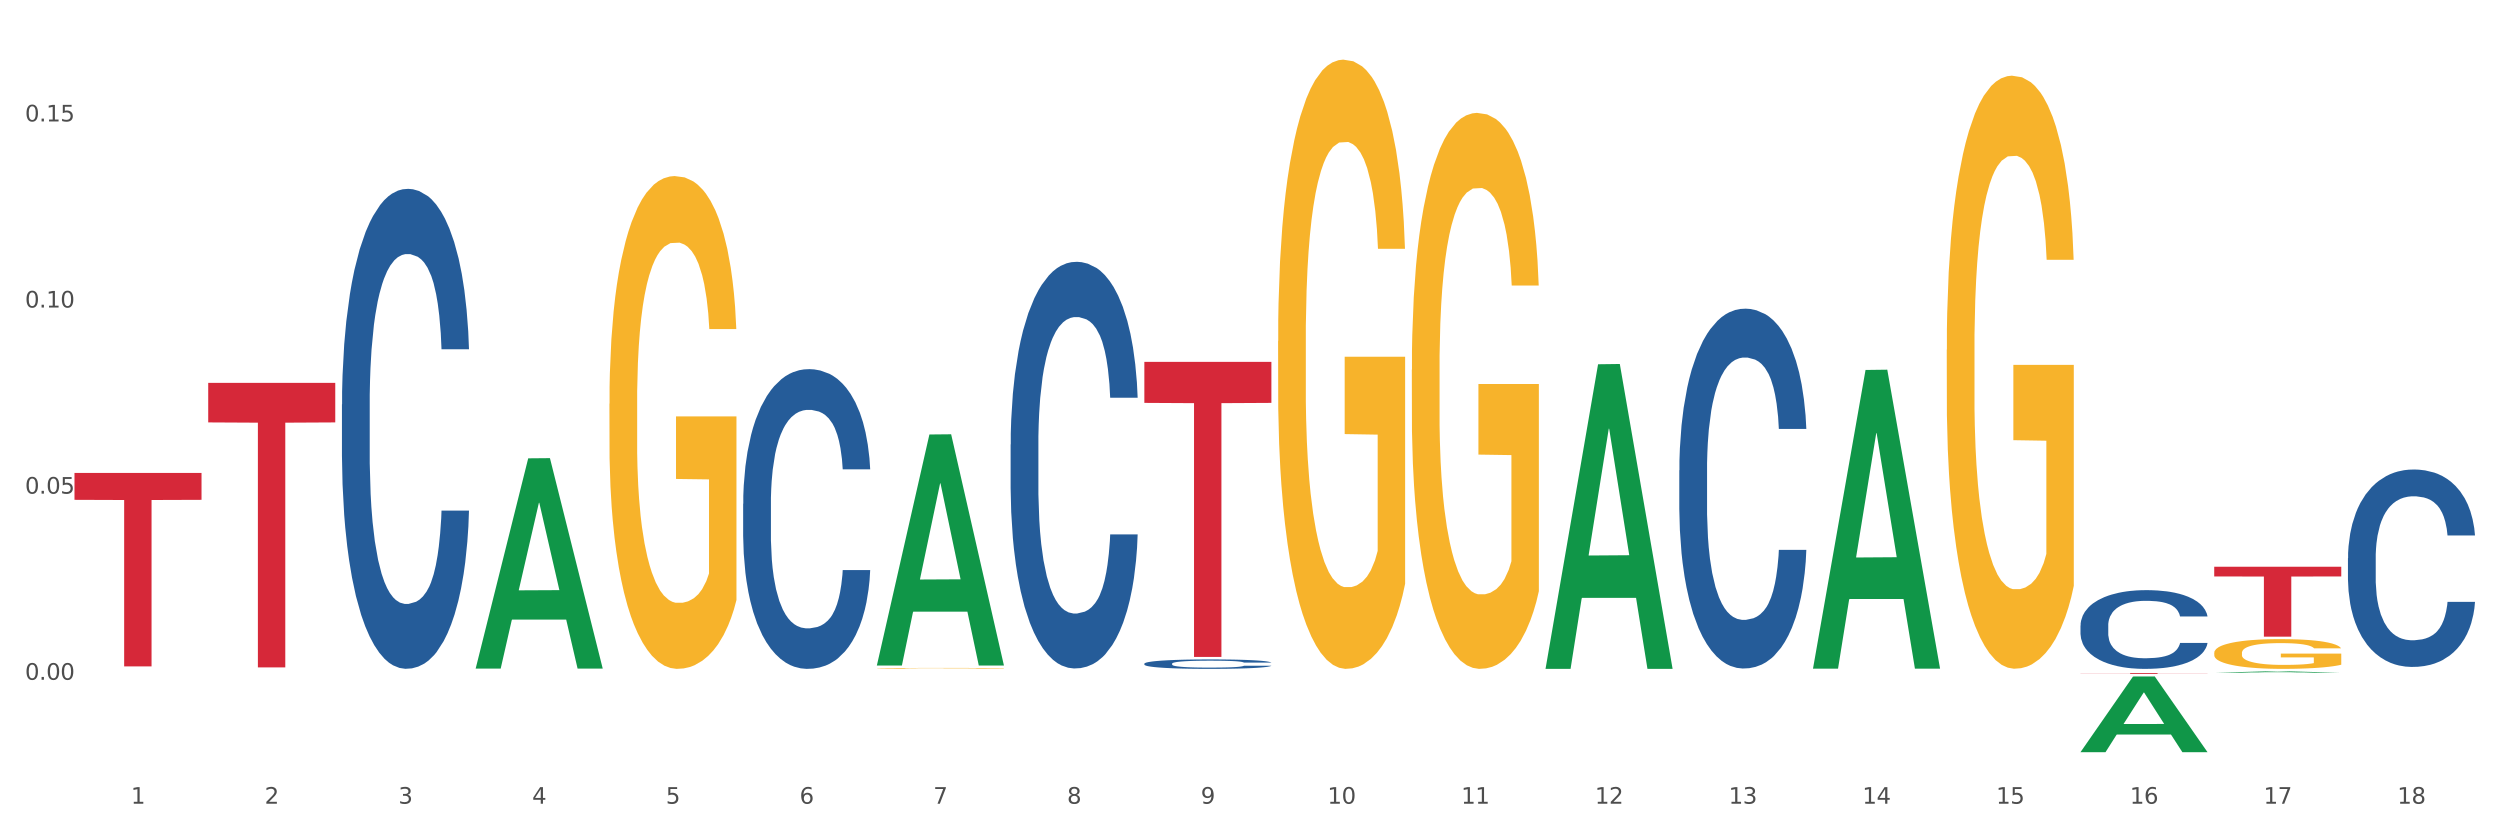 <?xml version="1.0" encoding="utf-8" standalone="no"?>
<!DOCTYPE svg PUBLIC "-//W3C//DTD SVG 1.1//EN"
  "http://www.w3.org/Graphics/SVG/1.1/DTD/svg11.dtd">
<svg xmlns:xlink="http://www.w3.org/1999/xlink" width="1080pt" height="360pt" viewBox="0 0 1080 360" xmlns="http://www.w3.org/2000/svg" version="1.1">
 <rect x="0" y="0" width="1080" height="360" fill="#333333" stroke="none"/>
 <defs>
  <style type="text/css">*{stroke-linejoin: round; stroke-linecap: butt}</style>
 </defs>
 <g id="figure_1">
  <g id="patch_1">
   <path d="M 0 360 
L 1080 360 
L 1080 0 
L 0 0 
z
" style="fill: #ffffff; stroke: #ffffff; stroke-linejoin: miter"/>
  </g>
  <g id="axes_1">
   <g id="matplotlib.axis_1">
    <g id="xtick_1">
     <g id="text_1">
      <!-- 1 -->
      <g style="fill: #4d4d4d" transform="translate(56.563 347.204) scale(0.096 -0.096)">
       <defs>
        <path id="DejaVuSans-31" d="M 794 531 
L 1825 531 
L 1825 4091 
L 703 3866 
L 703 4441 
L 1819 4666 
L 2450 4666 
L 2450 531 
L 3481 531 
L 3481 0 
L 794 0 
L 794 531 
z
" transform="scale(0.016)"/>
       </defs>
       <use xlink:href="#DejaVuSans-31"/>
      </g>
     </g>
    </g>
    <g id="xtick_2">
     <g id="text_2">
      <!-- 2 -->
      <g style="fill: #4d4d4d" transform="translate(114.336 347.204) scale(0.096 -0.096)">
       <defs>
        <path id="DejaVuSans-32" d="M 1228 531 
L 3431 531 
L 3431 0 
L 469 0 
L 469 531 
Q 828 903 1448 1529 
Q 2069 2156 2228 2338 
Q 2531 2678 2651 2914 
Q 2772 3150 2772 3378 
Q 2772 3750 2511 3984 
Q 2250 4219 1831 4219 
Q 1534 4219 1204 4116 
Q 875 4013 500 3803 
L 500 4441 
Q 881 4594 1212 4672 
Q 1544 4750 1819 4750 
Q 2544 4750 2975 4387 
Q 3406 4025 3406 3419 
Q 3406 3131 3298 2873 
Q 3191 2616 2906 2266 
Q 2828 2175 2409 1742 
Q 1991 1309 1228 531 
z
" transform="scale(0.016)"/>
       </defs>
       <use xlink:href="#DejaVuSans-32"/>
      </g>
     </g>
    </g>
    <g id="xtick_3">
     <g id="text_3">
      <!-- 3 -->
      <g style="fill: #4d4d4d" transform="translate(172.109 347.204) scale(0.096 -0.096)">
       <defs>
        <path id="DejaVuSans-33" d="M 2597 2516 
Q 3050 2419 3304 2112 
Q 3559 1806 3559 1356 
Q 3559 666 3084 287 
Q 2609 -91 1734 -91 
Q 1441 -91 1130 -33 
Q 819 25 488 141 
L 488 750 
Q 750 597 1062 519 
Q 1375 441 1716 441 
Q 2309 441 2620 675 
Q 2931 909 2931 1356 
Q 2931 1769 2642 2001 
Q 2353 2234 1838 2234 
L 1294 2234 
L 1294 2753 
L 1863 2753 
Q 2328 2753 2575 2939 
Q 2822 3125 2822 3475 
Q 2822 3834 2567 4026 
Q 2313 4219 1838 4219 
Q 1578 4219 1281 4162 
Q 984 4106 628 3988 
L 628 4550 
Q 988 4650 1302 4700 
Q 1616 4750 1894 4750 
Q 2613 4750 3031 4423 
Q 3450 4097 3450 3541 
Q 3450 3153 3228 2886 
Q 3006 2619 2597 2516 
z
" transform="scale(0.016)"/>
       </defs>
       <use xlink:href="#DejaVuSans-33"/>
      </g>
     </g>
    </g>
    <g id="xtick_4">
     <g id="text_4">
      <!-- 4 -->
      <g style="fill: #4d4d4d" transform="translate(229.882 347.204) scale(0.096 -0.096)">
       <defs>
        <path id="DejaVuSans-34" d="M 2419 4116 
L 825 1625 
L 2419 1625 
L 2419 4116 
z
M 2253 4666 
L 3047 4666 
L 3047 1625 
L 3713 1625 
L 3713 1100 
L 3047 1100 
L 3047 0 
L 2419 0 
L 2419 1100 
L 313 1100 
L 313 1709 
L 2253 4666 
z
" transform="scale(0.016)"/>
       </defs>
       <use xlink:href="#DejaVuSans-34"/>
      </g>
     </g>
    </g>
    <g id="xtick_5">
     <g id="text_5">
      <!-- 5 -->
      <g style="fill: #4d4d4d" transform="translate(287.655 347.204) scale(0.096 -0.096)">
       <defs>
        <path id="DejaVuSans-35" d="M 691 4666 
L 3169 4666 
L 3169 4134 
L 1269 4134 
L 1269 2991 
Q 1406 3038 1543 3061 
Q 1681 3084 1819 3084 
Q 2600 3084 3056 2656 
Q 3513 2228 3513 1497 
Q 3513 744 3044 326 
Q 2575 -91 1722 -91 
Q 1428 -91 1123 -41 
Q 819 9 494 109 
L 494 744 
Q 775 591 1075 516 
Q 1375 441 1709 441 
Q 2250 441 2565 725 
Q 2881 1009 2881 1497 
Q 2881 1984 2565 2268 
Q 2250 2553 1709 2553 
Q 1456 2553 1204 2497 
Q 953 2441 691 2322 
L 691 4666 
z
" transform="scale(0.016)"/>
       </defs>
       <use xlink:href="#DejaVuSans-35"/>
      </g>
     </g>
    </g>
    <g id="xtick_6">
     <g id="text_6">
      <!-- 6 -->
      <g style="fill: #4d4d4d" transform="translate(345.428 347.204) scale(0.096 -0.096)">
       <defs>
        <path id="DejaVuSans-36" d="M 2113 2584 
Q 1688 2584 1439 2293 
Q 1191 2003 1191 1497 
Q 1191 994 1439 701 
Q 1688 409 2113 409 
Q 2538 409 2786 701 
Q 3034 994 3034 1497 
Q 3034 2003 2786 2293 
Q 2538 2584 2113 2584 
z
M 3366 4563 
L 3366 3988 
Q 3128 4100 2886 4159 
Q 2644 4219 2406 4219 
Q 1781 4219 1451 3797 
Q 1122 3375 1075 2522 
Q 1259 2794 1537 2939 
Q 1816 3084 2150 3084 
Q 2853 3084 3261 2657 
Q 3669 2231 3669 1497 
Q 3669 778 3244 343 
Q 2819 -91 2113 -91 
Q 1303 -91 875 529 
Q 447 1150 447 2328 
Q 447 3434 972 4092 
Q 1497 4750 2381 4750 
Q 2619 4750 2861 4703 
Q 3103 4656 3366 4563 
z
" transform="scale(0.016)"/>
       </defs>
       <use xlink:href="#DejaVuSans-36"/>
      </g>
     </g>
    </g>
    <g id="xtick_7">
     <g id="text_7">
      <!-- 7 -->
      <g style="fill: #4d4d4d" transform="translate(403.201 347.204) scale(0.096 -0.096)">
       <defs>
        <path id="DejaVuSans-37" d="M 525 4666 
L 3525 4666 
L 3525 4397 
L 1831 0 
L 1172 0 
L 2766 4134 
L 525 4134 
L 525 4666 
z
" transform="scale(0.016)"/>
       </defs>
       <use xlink:href="#DejaVuSans-37"/>
      </g>
     </g>
    </g>
    <g id="xtick_8">
     <g id="text_8">
      <!-- 8 -->
      <g style="fill: #4d4d4d" transform="translate(460.974 347.204) scale(0.096 -0.096)">
       <defs>
        <path id="DejaVuSans-38" d="M 2034 2216 
Q 1584 2216 1326 1975 
Q 1069 1734 1069 1313 
Q 1069 891 1326 650 
Q 1584 409 2034 409 
Q 2484 409 2743 651 
Q 3003 894 3003 1313 
Q 3003 1734 2745 1975 
Q 2488 2216 2034 2216 
z
M 1403 2484 
Q 997 2584 770 2862 
Q 544 3141 544 3541 
Q 544 4100 942 4425 
Q 1341 4750 2034 4750 
Q 2731 4750 3128 4425 
Q 3525 4100 3525 3541 
Q 3525 3141 3298 2862 
Q 3072 2584 2669 2484 
Q 3125 2378 3379 2068 
Q 3634 1759 3634 1313 
Q 3634 634 3220 271 
Q 2806 -91 2034 -91 
Q 1263 -91 848 271 
Q 434 634 434 1313 
Q 434 1759 690 2068 
Q 947 2378 1403 2484 
z
M 1172 3481 
Q 1172 3119 1398 2916 
Q 1625 2713 2034 2713 
Q 2441 2713 2670 2916 
Q 2900 3119 2900 3481 
Q 2900 3844 2670 4047 
Q 2441 4250 2034 4250 
Q 1625 4250 1398 4047 
Q 1172 3844 1172 3481 
z
" transform="scale(0.016)"/>
       </defs>
       <use xlink:href="#DejaVuSans-38"/>
      </g>
     </g>
    </g>
    <g id="xtick_9">
     <g id="text_9">
      <!-- 9 -->
      <g style="fill: #4d4d4d" transform="translate(518.747 347.204) scale(0.096 -0.096)">
       <defs>
        <path id="DejaVuSans-39" d="M 703 97 
L 703 672 
Q 941 559 1184 500 
Q 1428 441 1663 441 
Q 2288 441 2617 861 
Q 2947 1281 2994 2138 
Q 2813 1869 2534 1725 
Q 2256 1581 1919 1581 
Q 1219 1581 811 2004 
Q 403 2428 403 3163 
Q 403 3881 828 4315 
Q 1253 4750 1959 4750 
Q 2769 4750 3195 4129 
Q 3622 3509 3622 2328 
Q 3622 1225 3098 567 
Q 2575 -91 1691 -91 
Q 1453 -91 1209 -44 
Q 966 3 703 97 
z
M 1959 2075 
Q 2384 2075 2632 2365 
Q 2881 2656 2881 3163 
Q 2881 3666 2632 3958 
Q 2384 4250 1959 4250 
Q 1534 4250 1286 3958 
Q 1038 3666 1038 3163 
Q 1038 2656 1286 2365 
Q 1534 2075 1959 2075 
z
" transform="scale(0.016)"/>
       </defs>
       <use xlink:href="#DejaVuSans-39"/>
      </g>
     </g>
    </g>
    <g id="xtick_10">
     <g id="text_10">
      <!-- 10 -->
      <g style="fill: #4d4d4d" transform="translate(573.466 347.204) scale(0.096 -0.096)">
       <defs>
        <path id="DejaVuSans-30" d="M 2034 4250 
Q 1547 4250 1301 3770 
Q 1056 3291 1056 2328 
Q 1056 1369 1301 889 
Q 1547 409 2034 409 
Q 2525 409 2770 889 
Q 3016 1369 3016 2328 
Q 3016 3291 2770 3770 
Q 2525 4250 2034 4250 
z
M 2034 4750 
Q 2819 4750 3233 4129 
Q 3647 3509 3647 2328 
Q 3647 1150 3233 529 
Q 2819 -91 2034 -91 
Q 1250 -91 836 529 
Q 422 1150 422 2328 
Q 422 3509 836 4129 
Q 1250 4750 2034 4750 
z
" transform="scale(0.016)"/>
       </defs>
       <use xlink:href="#DejaVuSans-31"/>
       <use xlink:href="#DejaVuSans-30" transform="translate(63.623 0)"/>
      </g>
     </g>
    </g>
    <g id="xtick_11">
     <g id="text_11">
      <!-- 11 -->
      <g style="fill: #4d4d4d" transform="translate(631.239 347.204) scale(0.096 -0.096)">
       <use xlink:href="#DejaVuSans-31"/>
       <use xlink:href="#DejaVuSans-31" transform="translate(63.623 0)"/>
      </g>
     </g>
    </g>
    <g id="xtick_12">
     <g id="text_12">
      <!-- 12 -->
      <g style="fill: #4d4d4d" transform="translate(689.012 347.204) scale(0.096 -0.096)">
       <use xlink:href="#DejaVuSans-31"/>
       <use xlink:href="#DejaVuSans-32" transform="translate(63.623 0)"/>
      </g>
     </g>
    </g>
    <g id="xtick_13">
     <g id="text_13">
      <!-- 13 -->
      <g style="fill: #4d4d4d" transform="translate(746.785 347.204) scale(0.096 -0.096)">
       <use xlink:href="#DejaVuSans-31"/>
       <use xlink:href="#DejaVuSans-33" transform="translate(63.623 0)"/>
      </g>
     </g>
    </g>
    <g id="xtick_14">
     <g id="text_14">
      <!-- 14 -->
      <g style="fill: #4d4d4d" transform="translate(804.558 347.204) scale(0.096 -0.096)">
       <use xlink:href="#DejaVuSans-31"/>
       <use xlink:href="#DejaVuSans-34" transform="translate(63.623 0)"/>
      </g>
     </g>
    </g>
    <g id="xtick_15">
     <g id="text_15">
      <!-- 15 -->
      <g style="fill: #4d4d4d" transform="translate(862.331 347.204) scale(0.096 -0.096)">
       <use xlink:href="#DejaVuSans-31"/>
       <use xlink:href="#DejaVuSans-35" transform="translate(63.623 0)"/>
      </g>
     </g>
    </g>
    <g id="xtick_16">
     <g id="text_16">
      <!-- 16 -->
      <g style="fill: #4d4d4d" transform="translate(920.104 347.204) scale(0.096 -0.096)">
       <use xlink:href="#DejaVuSans-31"/>
       <use xlink:href="#DejaVuSans-36" transform="translate(63.623 0)"/>
      </g>
     </g>
    </g>
    <g id="xtick_17">
     <g id="text_17">
      <!-- 17 -->
      <g style="fill: #4d4d4d" transform="translate(977.877 347.204) scale(0.096 -0.096)">
       <use xlink:href="#DejaVuSans-31"/>
       <use xlink:href="#DejaVuSans-37" transform="translate(63.623 0)"/>
      </g>
     </g>
    </g>
    <g id="xtick_18">
     <g id="text_18">
      <!-- 18 -->
      <g style="fill: #4d4d4d" transform="translate(1035.65 347.204) scale(0.096 -0.096)">
       <use xlink:href="#DejaVuSans-31"/>
       <use xlink:href="#DejaVuSans-38" transform="translate(63.623 0)"/>
      </g>
     </g>
    </g>
    <g id="xtick_19"/>
    <g id="xtick_20"/>
    <g id="xtick_21"/>
    <g id="xtick_22"/>
    <g id="xtick_23"/>
    <g id="xtick_24"/>
    <g id="xtick_25"/>
    <g id="xtick_26"/>
    <g id="xtick_27"/>
    <g id="xtick_28"/>
    <g id="xtick_29"/>
    <g id="xtick_30"/>
    <g id="xtick_31"/>
    <g id="xtick_32"/>
    <g id="xtick_33"/>
    <g id="xtick_34"/>
    <g id="xtick_35"/>
   </g>
   <g id="matplotlib.axis_2">
    <g id="ytick_1">
     <g id="text_19">
      <!-- 0.00 -->
      <g style="fill: #4d4d4d" transform="translate(10.8 293.659) scale(0.096 -0.096)">
       <defs>
        <path id="DejaVuSans-2e" d="M 684 794 
L 1344 794 
L 1344 0 
L 684 0 
L 684 794 
z
" transform="scale(0.016)"/>
       </defs>
       <use xlink:href="#DejaVuSans-30"/>
       <use xlink:href="#DejaVuSans-2e" transform="translate(63.623 0)"/>
       <use xlink:href="#DejaVuSans-30" transform="translate(95.41 0)"/>
       <use xlink:href="#DejaVuSans-30" transform="translate(159.033 0)"/>
      </g>
     </g>
    </g>
    <g id="ytick_2">
     <g id="text_20">
      <!-- 0.05 -->
      <g style="fill: #4d4d4d" transform="translate(10.8 213.259) scale(0.096 -0.096)">
       <use xlink:href="#DejaVuSans-30"/>
       <use xlink:href="#DejaVuSans-2e" transform="translate(63.623 0)"/>
       <use xlink:href="#DejaVuSans-30" transform="translate(95.41 0)"/>
       <use xlink:href="#DejaVuSans-35" transform="translate(159.033 0)"/>
      </g>
     </g>
    </g>
    <g id="ytick_3">
     <g id="text_21">
      <!-- 0.10 -->
      <g style="fill: #4d4d4d" transform="translate(10.8 132.859) scale(0.096 -0.096)">
       <use xlink:href="#DejaVuSans-30"/>
       <use xlink:href="#DejaVuSans-2e" transform="translate(63.623 0)"/>
       <use xlink:href="#DejaVuSans-31" transform="translate(95.41 0)"/>
       <use xlink:href="#DejaVuSans-30" transform="translate(159.033 0)"/>
      </g>
     </g>
    </g>
    <g id="ytick_4">
     <g id="text_22">
      <!-- 0.15 -->
      <g style="fill: #4d4d4d" transform="translate(10.8 52.459) scale(0.096 -0.096)">
       <use xlink:href="#DejaVuSans-30"/>
       <use xlink:href="#DejaVuSans-2e" transform="translate(63.623 0)"/>
       <use xlink:href="#DejaVuSans-31" transform="translate(95.41 0)"/>
       <use xlink:href="#DejaVuSans-35" transform="translate(159.033 0)"/>
      </g>
     </g>
    </g>
    <g id="ytick_5"/>
    <g id="ytick_6"/>
    <g id="ytick_7"/>
    <g id="ytick_8"/>
   </g>
   <g id="PolyCollection_1">
    <path d="M 205.494 288.655 
L 205.551 288.57 
L 228.183 197.998 
L 237.576 197.913 
L 260.378 288.826 
L 249.515 288.826 
L 244.592 267.656 
L 221.224 267.656 
L 221.054 267.997 
L 216.301 288.826 
L 205.494 288.826 
L 205.494 288.655 
L 224.166 255.022 
L 241.65 254.936 
L 232.993 217.291 
L 232.88 217.12 
L 232.766 217.376 
L 224.109 254.936 
L 224.166 255.022 
L 205.494 288.655 
z
" clip-path="url(#pc5b644deab)" style="fill: #109648"/>
    <path d="M 609.905 159.753 
L 609.97 159.534 
L 609.97 151.637 
L 610.099 144.837 
L 610.747 128.385 
L 611.719 114.785 
L 612.432 107.546 
L 613.145 101.624 
L 613.987 95.701 
L 615.024 89.559 
L 616.903 80.565 
L 618.069 75.959 
L 619.495 71.133 
L 622.087 64.114 
L 623.966 60.165 
L 625.91 56.875 
L 629.085 52.926 
L 631.159 51.171 
L 633.362 49.855 
L 636.019 48.978 
L 638.027 48.759 
L 642.434 49.417 
L 646.192 51.391 
L 648.006 52.926 
L 650.339 55.559 
L 651.57 57.313 
L 653.579 60.823 
L 655.653 65.43 
L 657.078 69.378 
L 659.216 76.836 
L 660.836 84.294 
L 662.327 93.507 
L 663.104 99.869 
L 663.688 105.791 
L 664.206 112.591 
L 664.724 123.34 
L 653.061 123.34 
L 652.607 115.662 
L 651.894 108.424 
L 650.857 101.404 
L 649.95 97.017 
L 648.395 91.533 
L 646.97 88.023 
L 645.479 85.391 
L 643.665 83.198 
L 642.239 82.101 
L 640.231 81.223 
L 636.278 81.443 
L 633.621 83.198 
L 631.807 85.391 
L 630.64 87.365 
L 629.604 89.559 
L 628.437 92.63 
L 627.076 97.236 
L 626.104 101.404 
L 625.132 106.669 
L 624.355 111.933 
L 623.642 118.075 
L 623.059 124.656 
L 622.605 131.456 
L 622.217 139.792 
L 621.893 153.611 
L 621.893 183.663 
L 622.022 190.463 
L 622.346 199.457 
L 622.735 206.257 
L 623.383 214.373 
L 623.966 219.857 
L 625.068 227.754 
L 626.299 234.335 
L 627.271 238.502 
L 628.243 242.012 
L 629.928 246.838 
L 631.807 250.786 
L 633.427 253.199 
L 635.63 255.393 
L 637.12 256.27 
L 638.416 256.709 
L 641.591 256.709 
L 643.859 256.051 
L 646.386 254.516 
L 648.33 252.541 
L 649.95 250.128 
L 651.765 246.18 
L 652.931 242.451 
L 652.931 196.605 
L 638.675 196.386 
L 638.675 165.895 
L 664.789 165.895 
L 664.789 255.393 
L 663.688 260 
L 662.456 264.167 
L 661.16 267.896 
L 659.216 272.503 
L 656.884 276.89 
L 654.81 279.961 
L 652.607 282.593 
L 650.015 285.006 
L 646.646 287.2 
L 644.572 288.077 
L 641.98 288.735 
L 638.935 288.955 
L 636.278 288.516 
L 633.686 287.419 
L 630.964 285.445 
L 628.308 282.593 
L 626.299 279.742 
L 624.29 276.232 
L 622.152 271.625 
L 620.467 267.238 
L 619.171 263.29 
L 617.745 258.245 
L 616.19 251.664 
L 615.024 245.741 
L 613.987 239.599 
L 612.886 231.702 
L 612.108 224.902 
L 611.33 216.347 
L 610.877 209.986 
L 610.358 200.115 
L 609.97 186.295 
L 609.905 159.753 
z
" clip-path="url(#pc5b644deab)" style="fill: #f7b32b"/>
    <path d="M 840.997 151.082 
L 841.062 150.848 
L 841.062 142.424 
L 841.191 135.171 
L 841.839 117.622 
L 842.811 103.116 
L 843.524 95.394 
L 844.237 89.077 
L 845.079 82.759 
L 846.116 76.208 
L 847.995 66.615 
L 849.161 61.701 
L 850.587 56.553 
L 853.179 49.066 
L 855.058 44.854 
L 857.002 41.345 
L 860.177 37.133 
L 862.251 35.261 
L 864.454 33.857 
L 867.111 32.921 
L 869.119 32.687 
L 873.526 33.389 
L 877.284 35.495 
L 879.098 37.133 
L 881.431 39.941 
L 882.662 41.813 
L 884.671 45.556 
L 886.744 50.47 
L 888.17 54.682 
L 890.308 62.637 
L 891.928 70.592 
L 893.419 80.419 
L 894.196 87.205 
L 894.779 93.522 
L 895.298 100.776 
L 895.816 112.241 
L 884.153 112.241 
L 883.699 104.052 
L 882.986 96.33 
L 881.949 88.843 
L 881.042 84.163 
L 879.487 78.314 
L 878.061 74.57 
L 876.571 71.762 
L 874.757 69.422 
L 873.331 68.252 
L 871.322 67.317 
L 867.37 67.551 
L 864.713 69.422 
L 862.899 71.762 
L 861.732 73.868 
L 860.695 76.208 
L 859.529 79.484 
L 858.168 84.397 
L 857.196 88.843 
L 856.224 94.458 
L 855.447 100.074 
L 854.734 106.625 
L 854.151 113.645 
L 853.697 120.898 
L 853.308 129.789 
L 852.984 144.53 
L 852.984 176.586 
L 853.114 183.839 
L 853.438 193.432 
L 853.827 200.686 
L 854.475 209.343 
L 855.058 215.192 
L 856.16 223.616 
L 857.391 230.635 
L 858.363 235.081 
L 859.335 238.824 
L 861.019 243.972 
L 862.899 248.184 
L 864.519 250.757 
L 866.722 253.097 
L 868.212 254.033 
L 869.508 254.501 
L 872.683 254.501 
L 874.951 253.799 
L 877.478 252.161 
L 879.422 250.056 
L 881.042 247.482 
L 882.857 243.27 
L 884.023 239.292 
L 884.023 190.39 
L 869.767 190.156 
L 869.767 157.633 
L 895.881 157.633 
L 895.881 253.097 
L 894.779 258.011 
L 893.548 262.456 
L 892.252 266.434 
L 890.308 271.348 
L 887.976 276.027 
L 885.902 279.303 
L 883.699 282.111 
L 881.107 284.685 
L 877.737 287.024 
L 875.664 287.96 
L 873.072 288.662 
L 870.026 288.896 
L 867.37 288.428 
L 864.778 287.258 
L 862.056 285.153 
L 859.4 282.111 
L 857.391 279.069 
L 855.382 275.325 
L 853.244 270.412 
L 851.559 265.732 
L 850.263 261.521 
L 848.837 256.139 
L 847.282 249.12 
L 846.116 242.802 
L 845.079 236.251 
L 843.977 227.827 
L 843.2 220.574 
L 842.422 211.449 
L 841.969 204.663 
L 841.45 194.134 
L 841.062 179.393 
L 840.997 151.082 
z
" clip-path="url(#pc5b644deab)" style="fill: #f7b32b"/>
    <path d="M 956.543 282.04 
L 956.607 282.028 
L 956.607 281.606 
L 956.737 281.242 
L 957.385 280.361 
L 958.357 279.634 
L 959.07 279.246 
L 959.783 278.929 
L 960.625 278.612 
L 961.662 278.284 
L 963.541 277.802 
L 964.707 277.556 
L 966.133 277.297 
L 968.725 276.922 
L 970.604 276.71 
L 972.548 276.534 
L 975.723 276.323 
L 977.797 276.229 
L 980 276.159 
L 982.656 276.112 
L 984.665 276.1 
L 989.072 276.135 
L 992.83 276.241 
L 994.644 276.323 
L 996.977 276.464 
L 998.208 276.558 
L 1000.217 276.746 
L 1002.29 276.992 
L 1003.716 277.204 
L 1005.854 277.603 
L 1007.474 278.002 
L 1008.965 278.495 
L 1009.742 278.835 
L 1010.325 279.152 
L 1010.844 279.516 
L 1011.362 280.091 
L 999.698 280.091 
L 999.245 279.681 
L 998.532 279.293 
L 997.495 278.917 
L 996.588 278.683 
L 995.033 278.389 
L 993.607 278.201 
L 992.117 278.061 
L 990.303 277.943 
L 988.877 277.884 
L 986.868 277.837 
L 982.916 277.849 
L 980.259 277.943 
L 978.445 278.061 
L 977.278 278.166 
L 976.241 278.284 
L 975.075 278.448 
L 973.714 278.694 
L 972.742 278.917 
L 971.77 279.199 
L 970.993 279.481 
L 970.28 279.81 
L 969.697 280.162 
L 969.243 280.526 
L 968.854 280.972 
L 968.53 281.711 
L 968.53 283.32 
L 968.66 283.684 
L 968.984 284.165 
L 969.373 284.529 
L 970.021 284.963 
L 970.604 285.257 
L 971.706 285.679 
L 972.937 286.032 
L 973.909 286.255 
L 974.881 286.442 
L 976.565 286.701 
L 978.445 286.912 
L 980.065 287.041 
L 982.268 287.159 
L 983.758 287.205 
L 985.054 287.229 
L 988.229 287.229 
L 990.497 287.194 
L 993.024 287.112 
L 994.968 287.006 
L 996.588 286.877 
L 998.403 286.665 
L 999.569 286.466 
L 999.569 284.012 
L 985.313 284.001 
L 985.313 282.369 
L 1011.427 282.369 
L 1011.427 287.159 
L 1010.325 287.405 
L 1009.094 287.628 
L 1007.798 287.828 
L 1005.854 288.074 
L 1003.522 288.309 
L 1001.448 288.473 
L 999.245 288.614 
L 996.653 288.743 
L 993.283 288.861 
L 991.21 288.908 
L 988.618 288.943 
L 985.572 288.955 
L 982.916 288.931 
L 980.324 288.872 
L 977.602 288.767 
L 974.945 288.614 
L 972.937 288.462 
L 970.928 288.274 
L 968.79 288.027 
L 967.105 287.792 
L 965.809 287.581 
L 964.383 287.311 
L 962.828 286.959 
L 961.662 286.642 
L 960.625 286.313 
L 959.523 285.891 
L 958.746 285.527 
L 957.968 285.069 
L 957.515 284.728 
L 956.996 284.2 
L 956.607 283.461 
L 956.543 282.04 
z
" clip-path="url(#pc5b644deab)" style="fill: #f7b32b"/>
    <path d="M 956.543 244.834 
L 1011.427 244.834 
L 1011.427 249.032 
L 989.837 249.06 
L 989.837 275.043 
L 978.002 275.043 
L 978.002 249.06 
L 956.543 249.032 
L 956.543 244.862 
L 956.543 244.834 
z
" clip-path="url(#pc5b644deab)" style="fill: #d62839"/>
    <path d="M 898.77 290.793 
L 953.654 290.793 
L 953.654 290.844 
L 932.064 290.845 
L 932.064 291.161 
L 920.229 291.161 
L 920.229 290.845 
L 898.77 290.844 
L 898.77 290.793 
L 898.77 290.793 
z
" clip-path="url(#pc5b644deab)" style="fill: #d62839"/>
    <path d="M 494.359 156.331 
L 549.243 156.331 
L 549.243 174.046 
L 527.654 174.165 
L 527.654 283.806 
L 515.818 283.806 
L 515.818 174.165 
L 494.359 174.046 
L 494.359 156.451 
L 494.359 156.331 
z
" clip-path="url(#pc5b644deab)" style="fill: #d62839"/>
    <path d="M 89.948 165.398 
L 144.832 165.398 
L 144.832 182.481 
L 123.243 182.597 
L 123.243 288.328 
L 111.407 288.328 
L 111.407 182.597 
L 89.948 182.481 
L 89.948 165.514 
L 89.948 165.398 
z
" clip-path="url(#pc5b644deab)" style="fill: #d62839"/>
    <path d="M 32.175 204.313 
L 87.059 204.313 
L 87.059 215.926 
L 65.47 216.004 
L 65.47 287.88 
L 53.635 287.88 
L 53.635 216.004 
L 32.175 215.926 
L 32.175 204.391 
L 32.175 204.313 
z
" clip-path="url(#pc5b644deab)" style="fill: #d62839"/>
    <path d="M 552.132 147.382 
L 552.197 147.142 
L 552.197 138.489 
L 552.326 131.038 
L 552.974 113.01 
L 553.946 98.108 
L 554.659 90.176 
L 555.372 83.686 
L 556.214 77.197 
L 557.251 70.467 
L 559.13 60.612 
L 560.296 55.564 
L 561.722 50.276 
L 564.314 42.585 
L 566.193 38.258 
L 568.137 34.653 
L 571.312 30.326 
L 573.386 28.403 
L 575.589 26.961 
L 578.246 26 
L 580.254 25.759 
L 584.661 26.481 
L 588.419 28.644 
L 590.233 30.326 
L 592.566 33.211 
L 593.797 35.134 
L 595.806 38.979 
L 597.88 44.027 
L 599.305 48.353 
L 601.443 56.526 
L 603.063 64.698 
L 604.554 74.793 
L 605.331 81.764 
L 605.915 88.253 
L 606.433 95.705 
L 606.951 107.482 
L 595.288 107.482 
L 594.834 99.07 
L 594.121 91.138 
L 593.084 83.446 
L 592.177 78.639 
L 590.622 72.63 
L 589.197 68.784 
L 587.706 65.9 
L 585.892 63.496 
L 584.466 62.294 
L 582.458 61.333 
L 578.505 61.573 
L 575.848 63.496 
L 574.034 65.9 
L 572.867 68.063 
L 571.831 70.467 
L 570.664 73.832 
L 569.303 78.879 
L 568.331 83.446 
L 567.359 89.215 
L 566.582 94.983 
L 565.869 101.714 
L 565.286 108.924 
L 564.832 116.376 
L 564.444 125.509 
L 564.12 140.652 
L 564.12 173.581 
L 564.249 181.033 
L 564.573 190.887 
L 564.962 198.339 
L 565.61 207.232 
L 566.193 213.241 
L 567.295 221.894 
L 568.526 229.105 
L 569.498 233.672 
L 570.47 237.517 
L 572.155 242.805 
L 574.034 247.132 
L 575.654 249.776 
L 577.857 252.179 
L 579.347 253.141 
L 580.643 253.622 
L 583.818 253.622 
L 586.086 252.901 
L 588.613 251.218 
L 590.557 249.055 
L 592.177 246.411 
L 593.992 242.084 
L 595.158 237.998 
L 595.158 187.763 
L 580.902 187.522 
L 580.902 154.112 
L 607.016 154.112 
L 607.016 252.179 
L 605.915 257.227 
L 604.683 261.794 
L 603.387 265.88 
L 601.443 270.928 
L 599.111 275.735 
L 597.037 279.1 
L 594.834 281.984 
L 592.242 284.628 
L 588.873 287.032 
L 586.799 287.993 
L 584.207 288.714 
L 581.162 288.955 
L 578.505 288.474 
L 575.913 287.272 
L 573.191 285.109 
L 570.535 281.984 
L 568.526 278.859 
L 566.517 275.014 
L 564.379 269.966 
L 562.694 265.159 
L 561.398 260.832 
L 559.972 255.304 
L 558.417 248.093 
L 557.251 241.604 
L 556.214 234.873 
L 555.113 226.22 
L 554.335 218.769 
L 553.557 209.395 
L 553.104 202.425 
L 552.585 191.608 
L 552.197 176.466 
L 552.132 147.382 
z
" clip-path="url(#pc5b644deab)" style="fill: #f7b32b"/>
    <path d="M 147.721 174.743 
L 147.786 174.554 
L 147.786 169.252 
L 147.98 162.056 
L 148.694 148.801 
L 149.602 138.765 
L 151.159 127.025 
L 152.003 122.101 
L 153.106 116.61 
L 155.376 107.71 
L 157.971 100.136 
L 159.788 95.97 
L 161.15 93.319 
L 164.199 88.585 
L 165.951 86.502 
L 167.767 84.798 
L 169.324 83.662 
L 171.919 82.336 
L 173.995 81.768 
L 176.396 81.579 
L 178.407 81.768 
L 181.067 82.525 
L 184.959 84.798 
L 186.451 86.123 
L 188.463 88.396 
L 190.539 91.425 
L 192.225 94.455 
L 194.172 98.81 
L 196.183 104.491 
L 198.129 111.687 
L 199.491 118.314 
L 200.594 125.321 
L 201.567 133.842 
L 202.281 143.12 
L 202.605 150.884 
L 190.733 150.884 
L 190.409 143.878 
L 189.76 136.303 
L 189.111 131.191 
L 188.398 127.025 
L 187.295 122.291 
L 186.322 119.261 
L 184.7 115.663 
L 183.208 113.391 
L 181.975 112.065 
L 180.483 110.929 
L 177.304 109.793 
L 175.033 109.793 
L 173.606 110.172 
L 171.854 111.119 
L 170.362 112.444 
L 168.611 114.716 
L 167.248 117.178 
L 165.886 120.397 
L 165.107 122.67 
L 163.94 126.835 
L 163.161 130.244 
L 162.123 136.114 
L 161.539 140.28 
L 160.501 151.073 
L 160.047 159.026 
L 159.853 164.518 
L 159.723 170.577 
L 159.723 200.117 
L 160.112 213.372 
L 160.436 219.053 
L 160.955 225.491 
L 161.929 233.823 
L 163.356 241.966 
L 164.848 247.836 
L 166.081 251.434 
L 167.248 254.085 
L 168.416 256.168 
L 169.843 258.061 
L 171.011 259.197 
L 172.763 260.333 
L 174.839 260.902 
L 176.461 260.902 
L 179.769 259.955 
L 181.261 259.008 
L 182.689 257.682 
L 184.246 255.599 
L 185.478 253.327 
L 186.192 251.623 
L 187.36 248.025 
L 188.268 244.238 
L 189.046 239.883 
L 189.565 236.096 
L 190.149 230.415 
L 190.603 223.977 
L 190.733 220.568 
L 202.605 220.568 
L 202.346 227.385 
L 201.892 234.013 
L 200.983 242.912 
L 200.27 248.025 
L 199.167 254.274 
L 197.999 259.576 
L 196.377 265.446 
L 194.885 269.801 
L 193.328 273.589 
L 191.641 276.997 
L 188.592 281.731 
L 187.489 283.057 
L 185.154 285.329 
L 183.337 286.654 
L 180.678 287.98 
L 177.953 288.737 
L 175.098 288.927 
L 172.568 288.548 
L 169.778 287.412 
L 168.027 286.276 
L 166.081 284.571 
L 163.81 281.92 
L 161.669 278.701 
L 159.658 274.914 
L 157.777 270.559 
L 156.025 265.636 
L 153.754 257.493 
L 152.068 249.54 
L 150.835 242.155 
L 149.992 235.906 
L 149.148 227.953 
L 148.694 222.462 
L 147.98 209.207 
L 147.721 196.898 
L 147.721 174.743 
z
" clip-path="url(#pc5b644deab)" style="fill: #255c99"/>
    <path d="M 321.04 217.647 
L 321.105 217.528 
L 321.105 214.217 
L 321.299 209.723 
L 322.013 201.446 
L 322.921 195.178 
L 324.478 187.846 
L 325.322 184.771 
L 326.425 181.342 
L 328.695 175.784 
L 331.29 171.054 
L 333.107 168.452 
L 334.469 166.797 
L 337.518 163.84 
L 339.27 162.539 
L 341.086 161.475 
L 342.643 160.766 
L 345.238 159.938 
L 347.314 159.583 
L 349.715 159.465 
L 351.726 159.583 
L 354.386 160.056 
L 358.278 161.475 
L 359.77 162.303 
L 361.781 163.722 
L 363.857 165.614 
L 365.544 167.506 
L 367.49 170.226 
L 369.502 173.774 
L 371.448 178.267 
L 372.81 182.406 
L 373.913 186.782 
L 374.886 192.103 
L 375.6 197.898 
L 375.924 202.746 
L 364.052 202.746 
L 363.728 198.371 
L 363.079 193.641 
L 362.43 190.448 
L 361.717 187.846 
L 360.614 184.89 
L 359.641 182.998 
L 358.019 180.751 
L 356.527 179.332 
L 355.294 178.504 
L 353.802 177.794 
L 350.623 177.085 
L 348.352 177.085 
L 346.925 177.321 
L 345.173 177.913 
L 343.681 178.74 
L 341.93 180.16 
L 340.567 181.697 
L 339.205 183.707 
L 338.426 185.126 
L 337.259 187.728 
L 336.48 189.856 
L 335.442 193.522 
L 334.858 196.124 
L 333.82 202.865 
L 333.366 207.831 
L 333.172 211.261 
L 333.042 215.045 
L 333.042 233.493 
L 333.431 241.771 
L 333.755 245.318 
L 334.274 249.339 
L 335.248 254.542 
L 336.675 259.627 
L 338.167 263.293 
L 339.4 265.54 
L 340.567 267.196 
L 341.735 268.496 
L 343.162 269.679 
L 344.33 270.389 
L 346.082 271.098 
L 348.158 271.453 
L 349.78 271.453 
L 353.088 270.862 
L 354.58 270.27 
L 356.008 269.442 
L 357.565 268.142 
L 358.797 266.723 
L 359.511 265.658 
L 360.679 263.411 
L 361.587 261.046 
L 362.365 258.326 
L 362.884 255.961 
L 363.468 252.414 
L 363.922 248.393 
L 364.052 246.264 
L 375.924 246.264 
L 375.665 250.522 
L 375.211 254.661 
L 374.302 260.219 
L 373.589 263.411 
L 372.486 267.314 
L 371.318 270.625 
L 369.696 274.291 
L 368.204 277.011 
L 366.647 279.376 
L 364.96 281.505 
L 361.911 284.461 
L 360.808 285.289 
L 358.473 286.708 
L 356.656 287.536 
L 353.996 288.363 
L 351.272 288.836 
L 348.417 288.955 
L 345.887 288.718 
L 343.097 288.009 
L 341.346 287.299 
L 339.4 286.235 
L 337.129 284.579 
L 334.988 282.569 
L 332.977 280.204 
L 331.096 277.484 
L 329.344 274.409 
L 327.073 269.324 
L 325.387 264.357 
L 324.154 259.746 
L 323.311 255.843 
L 322.467 250.876 
L 322.013 247.447 
L 321.299 239.169 
L 321.04 231.482 
L 321.04 217.647 
z
" clip-path="url(#pc5b644deab)" style="fill: #255c99"/>
    <path d="M 436.586 192.036 
L 436.651 191.876 
L 436.651 187.383 
L 436.845 181.287 
L 437.559 170.056 
L 438.467 161.553 
L 440.024 151.606 
L 440.868 147.434 
L 441.97 142.781 
L 444.241 135.241 
L 446.836 128.823 
L 448.653 125.294 
L 450.015 123.048 
L 453.064 119.037 
L 454.816 117.272 
L 456.632 115.828 
L 458.189 114.865 
L 460.784 113.742 
L 462.86 113.261 
L 465.261 113.1 
L 467.272 113.261 
L 469.932 113.903 
L 473.824 115.828 
L 475.316 116.951 
L 477.327 118.876 
L 479.403 121.443 
L 481.09 124.01 
L 483.036 127.7 
L 485.048 132.513 
L 486.994 138.61 
L 488.356 144.225 
L 489.459 150.162 
L 490.432 157.381 
L 491.146 165.243 
L 491.47 171.821 
L 479.598 171.821 
L 479.274 165.885 
L 478.625 159.467 
L 477.976 155.135 
L 477.263 151.606 
L 476.16 147.595 
L 475.187 145.028 
L 473.565 141.979 
L 472.073 140.054 
L 470.84 138.931 
L 469.348 137.968 
L 466.169 137.006 
L 463.898 137.006 
L 462.471 137.327 
L 460.719 138.129 
L 459.227 139.252 
L 457.476 141.177 
L 456.113 143.263 
L 454.751 145.99 
L 453.972 147.915 
L 452.805 151.445 
L 452.026 154.333 
L 450.988 159.307 
L 450.404 162.836 
L 449.366 171.981 
L 448.912 178.72 
L 448.718 183.372 
L 448.588 188.506 
L 448.588 213.535 
L 448.977 224.765 
L 449.301 229.579 
L 449.82 235.033 
L 450.794 242.093 
L 452.221 248.992 
L 453.713 253.965 
L 454.946 257.013 
L 456.113 259.26 
L 457.281 261.024 
L 458.708 262.629 
L 459.876 263.591 
L 461.628 264.554 
L 463.704 265.035 
L 465.326 265.035 
L 468.634 264.233 
L 470.126 263.431 
L 471.554 262.308 
L 473.111 260.543 
L 474.343 258.618 
L 475.057 257.174 
L 476.225 254.126 
L 477.133 250.917 
L 477.911 247.227 
L 478.43 244.018 
L 479.014 239.205 
L 479.468 233.75 
L 479.598 230.862 
L 491.47 230.862 
L 491.211 236.638 
L 490.757 242.253 
L 489.848 249.794 
L 489.135 254.126 
L 488.032 259.42 
L 486.864 263.912 
L 485.242 268.886 
L 483.75 272.576 
L 482.193 275.785 
L 480.506 278.673 
L 477.457 282.684 
L 476.354 283.807 
L 474.019 285.732 
L 472.202 286.855 
L 469.542 287.978 
L 466.818 288.62 
L 463.963 288.78 
L 461.433 288.459 
L 458.643 287.497 
L 456.892 286.534 
L 454.946 285.09 
L 452.675 282.844 
L 450.534 280.117 
L 448.523 276.908 
L 446.642 273.218 
L 444.89 269.046 
L 442.619 262.147 
L 440.932 255.409 
L 439.7 249.152 
L 438.856 243.858 
L 438.013 237.119 
L 437.559 232.466 
L 436.845 221.236 
L 436.586 210.807 
L 436.586 192.036 
z
" clip-path="url(#pc5b644deab)" style="fill: #255c99"/>
    <path d="M 494.359 286.702 
L 494.424 286.698 
L 494.424 286.593 
L 494.618 286.451 
L 495.332 286.19 
L 496.24 285.992 
L 497.797 285.76 
L 498.641 285.663 
L 499.743 285.554 
L 502.014 285.379 
L 504.609 285.229 
L 506.426 285.147 
L 507.788 285.095 
L 510.837 285.001 
L 512.589 284.96 
L 514.405 284.927 
L 515.962 284.904 
L 518.557 284.878 
L 520.633 284.867 
L 523.034 284.863 
L 525.045 284.867 
L 527.705 284.882 
L 531.597 284.927 
L 533.089 284.953 
L 535.1 284.998 
L 537.176 285.057 
L 538.863 285.117 
L 540.809 285.203 
L 542.821 285.315 
L 544.767 285.457 
L 546.129 285.588 
L 547.232 285.726 
L 548.205 285.894 
L 548.919 286.078 
L 549.243 286.231 
L 537.371 286.231 
L 537.047 286.093 
L 536.398 285.943 
L 535.749 285.842 
L 535.036 285.76 
L 533.933 285.667 
L 532.96 285.607 
L 531.338 285.536 
L 529.846 285.491 
L 528.613 285.465 
L 527.121 285.442 
L 523.942 285.42 
L 521.671 285.42 
L 520.244 285.427 
L 518.492 285.446 
L 517 285.472 
L 515.249 285.517 
L 513.886 285.566 
L 512.524 285.629 
L 511.745 285.674 
L 510.578 285.756 
L 509.799 285.823 
L 508.761 285.939 
L 508.177 286.022 
L 507.139 286.234 
L 506.685 286.391 
L 506.49 286.5 
L 506.361 286.619 
L 506.361 287.202 
L 506.75 287.464 
L 507.074 287.576 
L 507.593 287.703 
L 508.566 287.867 
L 509.994 288.028 
L 511.486 288.144 
L 512.718 288.215 
L 513.886 288.267 
L 515.054 288.308 
L 516.481 288.346 
L 517.649 288.368 
L 519.401 288.39 
L 521.477 288.402 
L 523.099 288.402 
L 526.407 288.383 
L 527.899 288.364 
L 529.327 288.338 
L 530.884 288.297 
L 532.116 288.252 
L 532.83 288.219 
L 533.998 288.148 
L 534.906 288.073 
L 535.684 287.987 
L 536.203 287.912 
L 536.787 287.8 
L 537.241 287.673 
L 537.371 287.606 
L 549.243 287.606 
L 548.984 287.74 
L 548.53 287.871 
L 547.621 288.047 
L 546.908 288.148 
L 545.805 288.271 
L 544.637 288.375 
L 543.015 288.491 
L 541.523 288.577 
L 539.966 288.652 
L 538.279 288.719 
L 535.23 288.813 
L 534.127 288.839 
L 531.792 288.884 
L 529.975 288.91 
L 527.315 288.936 
L 524.591 288.951 
L 521.736 288.955 
L 519.206 288.947 
L 516.416 288.925 
L 514.665 288.902 
L 512.718 288.869 
L 510.448 288.816 
L 508.307 288.753 
L 506.296 288.678 
L 504.414 288.592 
L 502.663 288.495 
L 500.392 288.334 
L 498.705 288.177 
L 497.473 288.032 
L 496.629 287.908 
L 495.786 287.752 
L 495.332 287.643 
L 494.618 287.382 
L 494.359 287.139 
L 494.359 286.702 
z
" clip-path="url(#pc5b644deab)" style="fill: #255c99"/>
    <path d="M 725.451 203.19 
L 725.516 203.048 
L 725.516 199.073 
L 725.71 193.678 
L 726.424 183.74 
L 727.332 176.215 
L 728.889 167.413 
L 729.733 163.721 
L 730.835 159.604 
L 733.106 152.931 
L 735.701 147.252 
L 737.518 144.129 
L 738.88 142.141 
L 741.929 138.592 
L 743.681 137.03 
L 745.497 135.752 
L 747.054 134.9 
L 749.649 133.907 
L 751.725 133.481 
L 754.126 133.339 
L 756.137 133.481 
L 758.797 134.049 
L 762.689 135.752 
L 764.181 136.746 
L 766.192 138.45 
L 768.268 140.721 
L 769.955 142.993 
L 771.901 146.258 
L 773.912 150.518 
L 775.859 155.913 
L 777.221 160.882 
L 778.324 166.135 
L 779.297 172.524 
L 780.011 179.481 
L 780.335 185.302 
L 768.463 185.302 
L 768.139 180.048 
L 767.49 174.369 
L 766.841 170.536 
L 766.127 167.413 
L 765.025 163.863 
L 764.051 161.592 
L 762.43 158.894 
L 760.937 157.191 
L 759.705 156.197 
L 758.213 155.345 
L 755.034 154.493 
L 752.763 154.493 
L 751.336 154.777 
L 749.584 155.487 
L 748.092 156.481 
L 746.341 158.184 
L 744.978 160.03 
L 743.616 162.444 
L 742.837 164.147 
L 741.67 167.271 
L 740.891 169.826 
L 739.853 174.227 
L 739.269 177.351 
L 738.231 185.443 
L 737.777 191.406 
L 737.582 195.524 
L 737.453 200.067 
L 737.453 222.215 
L 737.842 232.153 
L 738.166 236.412 
L 738.685 241.24 
L 739.658 247.486 
L 741.086 253.591 
L 742.578 257.993 
L 743.81 260.69 
L 744.978 262.678 
L 746.146 264.239 
L 747.573 265.659 
L 748.741 266.511 
L 750.493 267.363 
L 752.569 267.789 
L 754.19 267.789 
L 757.499 267.079 
L 758.991 266.369 
L 760.418 265.375 
L 761.975 263.814 
L 763.208 262.11 
L 763.922 260.832 
L 765.089 258.135 
L 765.998 255.295 
L 766.776 252.03 
L 767.295 249.19 
L 767.879 244.931 
L 768.333 240.104 
L 768.463 237.548 
L 780.335 237.548 
L 780.076 242.659 
L 779.621 247.628 
L 778.713 254.301 
L 778 258.135 
L 776.897 262.82 
L 775.729 266.795 
L 774.107 271.196 
L 772.615 274.462 
L 771.058 277.301 
L 769.371 279.857 
L 766.322 283.406 
L 765.219 284.4 
L 762.884 286.104 
L 761.067 287.097 
L 758.407 288.091 
L 755.683 288.659 
L 752.828 288.801 
L 750.298 288.517 
L 747.508 287.665 
L 745.757 286.813 
L 743.81 285.536 
L 741.54 283.548 
L 739.399 281.134 
L 737.388 278.295 
L 735.506 275.03 
L 733.755 271.338 
L 731.484 265.233 
L 729.797 259.27 
L 728.565 253.733 
L 727.721 249.048 
L 726.878 243.085 
L 726.424 238.968 
L 725.71 229.03 
L 725.451 219.801 
L 725.451 203.19 
z
" clip-path="url(#pc5b644deab)" style="fill: #255c99"/>
    <path d="M 263.267 174.434 
L 263.332 174.24 
L 263.332 167.24 
L 263.461 161.213 
L 264.109 146.631 
L 265.081 134.576 
L 265.794 128.16 
L 266.507 122.91 
L 267.349 117.66 
L 268.386 112.216 
L 270.265 104.244 
L 271.432 100.161 
L 272.857 95.884 
L 275.449 89.662 
L 277.328 86.162 
L 279.272 83.246 
L 282.447 79.746 
L 284.521 78.191 
L 286.724 77.024 
L 289.381 76.246 
L 291.389 76.052 
L 295.796 76.635 
L 299.554 78.385 
L 301.368 79.746 
L 303.701 82.079 
L 304.932 83.635 
L 306.941 86.746 
L 309.015 90.829 
L 310.44 94.328 
L 312.579 100.939 
L 314.199 107.55 
L 315.689 115.716 
L 316.466 121.354 
L 317.05 126.604 
L 317.568 132.631 
L 318.086 142.159 
L 306.423 142.159 
L 305.969 135.354 
L 305.256 128.937 
L 304.22 122.715 
L 303.312 118.827 
L 301.757 113.966 
L 300.332 110.855 
L 298.841 108.522 
L 297.027 106.578 
L 295.601 105.605 
L 293.593 104.828 
L 289.64 105.022 
L 286.983 106.578 
L 285.169 108.522 
L 284.002 110.272 
L 282.966 112.216 
L 281.799 114.938 
L 280.439 119.021 
L 279.467 122.715 
L 278.495 127.382 
L 277.717 132.048 
L 277.004 137.492 
L 276.421 143.325 
L 275.967 149.353 
L 275.579 156.741 
L 275.255 168.99 
L 275.255 195.627 
L 275.384 201.655 
L 275.708 209.626 
L 276.097 215.654 
L 276.745 222.848 
L 277.328 227.709 
L 278.43 234.708 
L 279.661 240.541 
L 280.633 244.235 
L 281.605 247.346 
L 283.29 251.624 
L 285.169 255.124 
L 286.789 257.262 
L 288.992 259.207 
L 290.482 259.984 
L 291.778 260.373 
L 294.953 260.373 
L 297.221 259.79 
L 299.748 258.429 
L 301.692 256.679 
L 303.312 254.54 
L 305.127 251.04 
L 306.293 247.735 
L 306.293 207.099 
L 292.037 206.904 
L 292.037 179.878 
L 318.151 179.878 
L 318.151 259.207 
L 317.05 263.29 
L 315.819 266.984 
L 314.523 270.289 
L 312.579 274.372 
L 310.246 278.261 
L 308.172 280.983 
L 305.969 283.316 
L 303.377 285.455 
L 300.008 287.399 
L 297.934 288.177 
L 295.342 288.76 
L 292.297 288.955 
L 289.64 288.566 
L 287.048 287.594 
L 284.326 285.844 
L 281.67 283.316 
L 279.661 280.789 
L 277.652 277.678 
L 275.514 273.595 
L 273.829 269.706 
L 272.533 266.206 
L 271.108 261.734 
L 269.552 255.901 
L 268.386 250.652 
L 267.349 245.207 
L 266.248 238.208 
L 265.47 232.181 
L 264.692 224.598 
L 264.239 218.959 
L 263.721 210.21 
L 263.332 197.961 
L 263.267 174.434 
z
" clip-path="url(#pc5b644deab)" style="fill: #f7b32b"/>
    <path d="M 1014.316 241.148 
L 1014.381 241.07 
L 1014.381 238.889 
L 1014.575 235.929 
L 1015.289 230.476 
L 1016.197 226.347 
L 1017.754 221.518 
L 1018.597 219.493 
L 1019.7 217.234 
L 1021.971 213.572 
L 1024.566 210.457 
L 1026.382 208.743 
L 1027.745 207.652 
L 1030.794 205.705 
L 1032.546 204.848 
L 1034.362 204.147 
L 1035.919 203.68 
L 1038.514 203.134 
L 1040.59 202.901 
L 1042.99 202.823 
L 1045.002 202.901 
L 1047.661 203.212 
L 1051.554 204.147 
L 1053.046 204.692 
L 1055.057 205.627 
L 1057.133 206.873 
L 1058.82 208.12 
L 1060.766 209.911 
L 1062.777 212.248 
L 1064.724 215.208 
L 1066.086 217.935 
L 1067.189 220.817 
L 1068.162 224.322 
L 1068.876 228.139 
L 1069.2 231.333 
L 1057.328 231.333 
L 1057.003 228.451 
L 1056.355 225.335 
L 1055.706 223.232 
L 1054.992 221.518 
L 1053.889 219.57 
L 1052.916 218.324 
L 1051.294 216.844 
L 1049.802 215.909 
L 1048.57 215.364 
L 1047.078 214.897 
L 1043.899 214.429 
L 1041.628 214.429 
L 1040.201 214.585 
L 1038.449 214.975 
L 1036.957 215.52 
L 1035.205 216.455 
L 1033.843 217.467 
L 1032.481 218.791 
L 1031.702 219.726 
L 1030.534 221.44 
L 1029.756 222.842 
L 1028.718 225.257 
L 1028.134 226.971 
L 1027.096 231.411 
L 1026.642 234.682 
L 1026.447 236.941 
L 1026.318 239.434 
L 1026.318 251.586 
L 1026.707 257.039 
L 1027.031 259.375 
L 1027.55 262.024 
L 1028.523 265.451 
L 1029.951 268.801 
L 1031.443 271.216 
L 1032.675 272.696 
L 1033.843 273.786 
L 1035.011 274.643 
L 1036.438 275.422 
L 1037.606 275.89 
L 1039.357 276.357 
L 1041.433 276.591 
L 1043.055 276.591 
L 1046.364 276.201 
L 1047.856 275.812 
L 1049.283 275.266 
L 1050.84 274.409 
L 1052.073 273.475 
L 1052.787 272.774 
L 1053.954 271.294 
L 1054.863 269.736 
L 1055.641 267.944 
L 1056.16 266.386 
L 1056.744 264.049 
L 1057.198 261.401 
L 1057.328 259.999 
L 1069.2 259.999 
L 1068.94 262.803 
L 1068.486 265.529 
L 1067.578 269.19 
L 1066.864 271.294 
L 1065.762 273.864 
L 1064.594 276.045 
L 1062.972 278.46 
L 1061.48 280.252 
L 1059.923 281.81 
L 1058.236 283.212 
L 1055.187 285.159 
L 1054.084 285.704 
L 1051.749 286.639 
L 1049.932 287.185 
L 1047.272 287.73 
L 1044.547 288.041 
L 1041.693 288.119 
L 1039.163 287.963 
L 1036.373 287.496 
L 1034.622 287.029 
L 1032.675 286.328 
L 1030.405 285.237 
L 1028.264 283.913 
L 1026.253 282.355 
L 1024.371 280.563 
L 1022.62 278.538 
L 1020.349 275.188 
L 1018.662 271.917 
L 1017.43 268.879 
L 1016.586 266.308 
L 1015.743 263.037 
L 1015.289 260.778 
L 1014.575 255.325 
L 1014.316 250.262 
L 1014.316 241.148 
z
" clip-path="url(#pc5b644deab)" style="fill: #255c99"/>
    <path d="M 378.813 287.308 
L 378.869 287.214 
L 401.502 187.698 
L 410.895 187.604 
L 433.697 287.496 
L 422.834 287.496 
L 417.911 264.235 
L 394.543 264.235 
L 394.373 264.61 
L 389.62 287.496 
L 378.813 287.496 
L 378.813 287.308 
L 397.485 250.353 
L 414.969 250.259 
L 406.312 208.896 
L 406.198 208.708 
L 406.085 208.99 
L 397.428 250.259 
L 397.485 250.353 
L 378.813 287.308 
z
" clip-path="url(#pc5b644deab)" style="fill: #109648"/>
    <path d="M 667.678 288.707 
L 667.734 288.584 
L 690.367 157.363 
L 699.76 157.239 
L 722.562 288.955 
L 711.698 288.955 
L 706.776 258.283 
L 683.408 258.283 
L 683.238 258.778 
L 678.485 288.955 
L 667.678 288.955 
L 667.678 288.707 
L 686.35 239.979 
L 703.834 239.855 
L 695.177 185.314 
L 695.063 185.066 
L 694.95 185.437 
L 686.293 239.855 
L 686.35 239.979 
L 667.678 288.707 
z
" clip-path="url(#pc5b644deab)" style="fill: #109648"/>
    <path d="M 783.224 288.613 
L 783.28 288.492 
L 805.913 159.824 
L 815.306 159.703 
L 838.108 288.856 
L 827.244 288.856 
L 822.322 258.781 
L 798.953 258.781 
L 798.784 259.266 
L 794.031 288.856 
L 783.224 288.856 
L 783.224 288.613 
L 801.896 240.833 
L 819.38 240.712 
L 810.722 187.231 
L 810.609 186.989 
L 810.496 187.353 
L 801.839 240.712 
L 801.896 240.833 
L 783.224 288.613 
z
" clip-path="url(#pc5b644deab)" style="fill: #109648"/>
    <path d="M 898.77 270.222 
L 898.835 270.191 
L 898.835 269.321 
L 899.029 268.141 
L 899.743 265.966 
L 900.651 264.32 
L 902.208 262.394 
L 903.051 261.586 
L 904.154 260.685 
L 906.425 259.225 
L 909.02 257.983 
L 910.836 257.299 
L 912.199 256.864 
L 915.248 256.088 
L 917 255.746 
L 918.816 255.466 
L 920.373 255.28 
L 922.968 255.062 
L 925.044 254.969 
L 927.444 254.938 
L 929.456 254.969 
L 932.116 255.094 
L 936.008 255.466 
L 937.5 255.684 
L 939.511 256.057 
L 941.587 256.554 
L 943.274 257.051 
L 945.22 257.765 
L 947.231 258.697 
L 949.178 259.878 
L 950.54 260.965 
L 951.643 262.114 
L 952.616 263.512 
L 953.33 265.034 
L 953.654 266.308 
L 941.782 266.308 
L 941.458 265.159 
L 940.809 263.916 
L 940.16 263.077 
L 939.446 262.394 
L 938.344 261.617 
L 937.37 261.12 
L 935.749 260.53 
L 934.256 260.157 
L 933.024 259.94 
L 931.532 259.753 
L 928.353 259.567 
L 926.082 259.567 
L 924.655 259.629 
L 922.903 259.784 
L 921.411 260.002 
L 919.659 260.375 
L 918.297 260.778 
L 916.935 261.307 
L 916.156 261.679 
L 914.988 262.363 
L 914.21 262.922 
L 913.172 263.885 
L 912.588 264.568 
L 911.55 266.339 
L 911.096 267.644 
L 910.901 268.545 
L 910.772 269.539 
L 910.772 274.385 
L 911.161 276.56 
L 911.485 277.492 
L 912.004 278.548 
L 912.977 279.915 
L 914.405 281.25 
L 915.897 282.213 
L 917.129 282.804 
L 918.297 283.239 
L 919.465 283.58 
L 920.892 283.891 
L 922.06 284.077 
L 923.811 284.264 
L 925.887 284.357 
L 927.509 284.357 
L 930.818 284.202 
L 932.31 284.046 
L 933.737 283.829 
L 935.294 283.487 
L 936.527 283.114 
L 937.241 282.835 
L 938.408 282.245 
L 939.317 281.623 
L 940.095 280.909 
L 940.614 280.287 
L 941.198 279.355 
L 941.652 278.299 
L 941.782 277.74 
L 953.654 277.74 
L 953.395 278.858 
L 952.94 279.946 
L 952.032 281.406 
L 951.319 282.245 
L 950.216 283.27 
L 949.048 284.14 
L 947.426 285.103 
L 945.934 285.817 
L 944.377 286.438 
L 942.69 286.998 
L 939.641 287.774 
L 938.538 287.992 
L 936.203 288.364 
L 934.386 288.582 
L 931.726 288.799 
L 929.002 288.924 
L 926.147 288.955 
L 923.617 288.893 
L 920.827 288.706 
L 919.076 288.52 
L 917.129 288.24 
L 914.859 287.805 
L 912.718 287.277 
L 910.707 286.656 
L 908.825 285.941 
L 907.074 285.134 
L 904.803 283.798 
L 903.116 282.493 
L 901.884 281.282 
L 901.04 280.256 
L 900.197 278.952 
L 899.743 278.051 
L 899.029 275.876 
L 898.77 273.857 
L 898.77 270.222 
z
" clip-path="url(#pc5b644deab)" style="fill: #255c99"/>
    <path d="M 898.77 324.888 
L 898.826 324.857 
L 921.459 292.249 
L 930.852 292.218 
L 953.654 324.95 
L 942.79 324.95 
L 937.868 317.328 
L 914.499 317.328 
L 914.33 317.451 
L 909.577 324.95 
L 898.77 324.95 
L 898.77 324.888 
L 917.442 312.779 
L 934.925 312.748 
L 926.268 299.195 
L 926.155 299.133 
L 926.042 299.226 
L 917.385 312.748 
L 917.442 312.779 
L 898.77 324.888 
z
" clip-path="url(#pc5b644deab)" style="fill: #109648"/>
    <path d="M 956.543 290.632 
L 956.599 290.631 
L 979.232 290.012 
L 988.625 290.012 
L 1011.427 290.633 
L 1000.563 290.633 
L 995.641 290.488 
L 972.272 290.488 
L 972.103 290.491 
L 967.35 290.633 
L 956.543 290.633 
L 956.543 290.632 
L 975.215 290.402 
L 992.698 290.401 
L 984.041 290.144 
L 983.928 290.143 
L 983.815 290.145 
L 975.158 290.401 
L 975.215 290.402 
L 956.543 290.632 
z
" clip-path="url(#pc5b644deab)" style="fill: #109648"/>
    <path d="M 378.813 288.712 
L 378.878 288.711 
L 378.878 288.7 
L 379.007 288.69 
L 379.655 288.667 
L 380.627 288.647 
L 381.34 288.637 
L 382.053 288.628 
L 382.895 288.62 
L 383.932 288.611 
L 385.811 288.598 
L 386.977 288.592 
L 388.403 288.585 
L 390.995 288.575 
L 392.874 288.569 
L 394.818 288.564 
L 397.993 288.559 
L 400.067 288.556 
L 402.27 288.554 
L 404.927 288.553 
L 406.935 288.553 
L 411.342 288.554 
L 415.1 288.556 
L 416.914 288.559 
L 419.247 288.562 
L 420.478 288.565 
L 422.487 288.57 
L 424.561 288.576 
L 425.986 288.582 
L 428.125 288.593 
L 429.745 288.603 
L 431.235 288.617 
L 432.012 288.626 
L 432.596 288.634 
L 433.114 288.644 
L 433.632 288.659 
L 421.969 288.659 
L 421.515 288.648 
L 420.802 288.638 
L 419.766 288.628 
L 418.858 288.622 
L 417.303 288.614 
L 415.878 288.609 
L 414.387 288.605 
L 412.573 288.602 
L 411.147 288.6 
L 409.139 288.599 
L 405.186 288.599 
L 402.529 288.602 
L 400.715 288.605 
L 399.548 288.608 
L 398.512 288.611 
L 397.345 288.615 
L 395.984 288.622 
L 395.013 288.628 
L 394.041 288.636 
L 393.263 288.643 
L 392.55 288.652 
L 391.967 288.661 
L 391.513 288.671 
L 391.125 288.683 
L 390.801 288.703 
L 390.801 288.746 
L 390.93 288.756 
L 391.254 288.768 
L 391.643 288.778 
L 392.291 288.79 
L 392.874 288.798 
L 393.976 288.809 
L 395.207 288.818 
L 396.179 288.824 
L 397.151 288.829 
L 398.836 288.836 
L 400.715 288.842 
L 402.335 288.845 
L 404.538 288.849 
L 406.028 288.85 
L 407.324 288.85 
L 410.499 288.85 
L 412.767 288.849 
L 415.294 288.847 
L 417.238 288.844 
L 418.858 288.841 
L 420.673 288.835 
L 421.839 288.83 
L 421.839 288.764 
L 407.583 288.764 
L 407.583 288.72 
L 433.697 288.72 
L 433.697 288.849 
L 432.596 288.855 
L 431.364 288.861 
L 430.068 288.866 
L 428.125 288.873 
L 425.792 288.879 
L 423.718 288.884 
L 421.515 288.887 
L 418.923 288.891 
L 415.554 288.894 
L 413.48 288.895 
L 410.888 288.896 
L 407.843 288.897 
L 405.186 288.896 
L 402.594 288.894 
L 399.872 288.892 
L 397.216 288.887 
L 395.207 288.883 
L 393.198 288.878 
L 391.06 288.872 
L 389.375 288.865 
L 388.079 288.86 
L 386.654 288.853 
L 385.098 288.843 
L 383.932 288.835 
L 382.895 288.826 
L 381.794 288.815 
L 381.016 288.805 
L 380.238 288.793 
L 379.785 288.784 
L 379.266 288.769 
L 378.878 288.75 
L 378.813 288.712 
z
" clip-path="url(#pc5b644deab)" style="fill: #f7b32b"/>
   </g>
  </g>
 </g>
 <defs>
  <clipPath id="pc5b644deab">
   <rect x="32.175" y="10.8" width="1037.025" height="329.109"/>
  </clipPath>
 </defs>
</svg>
